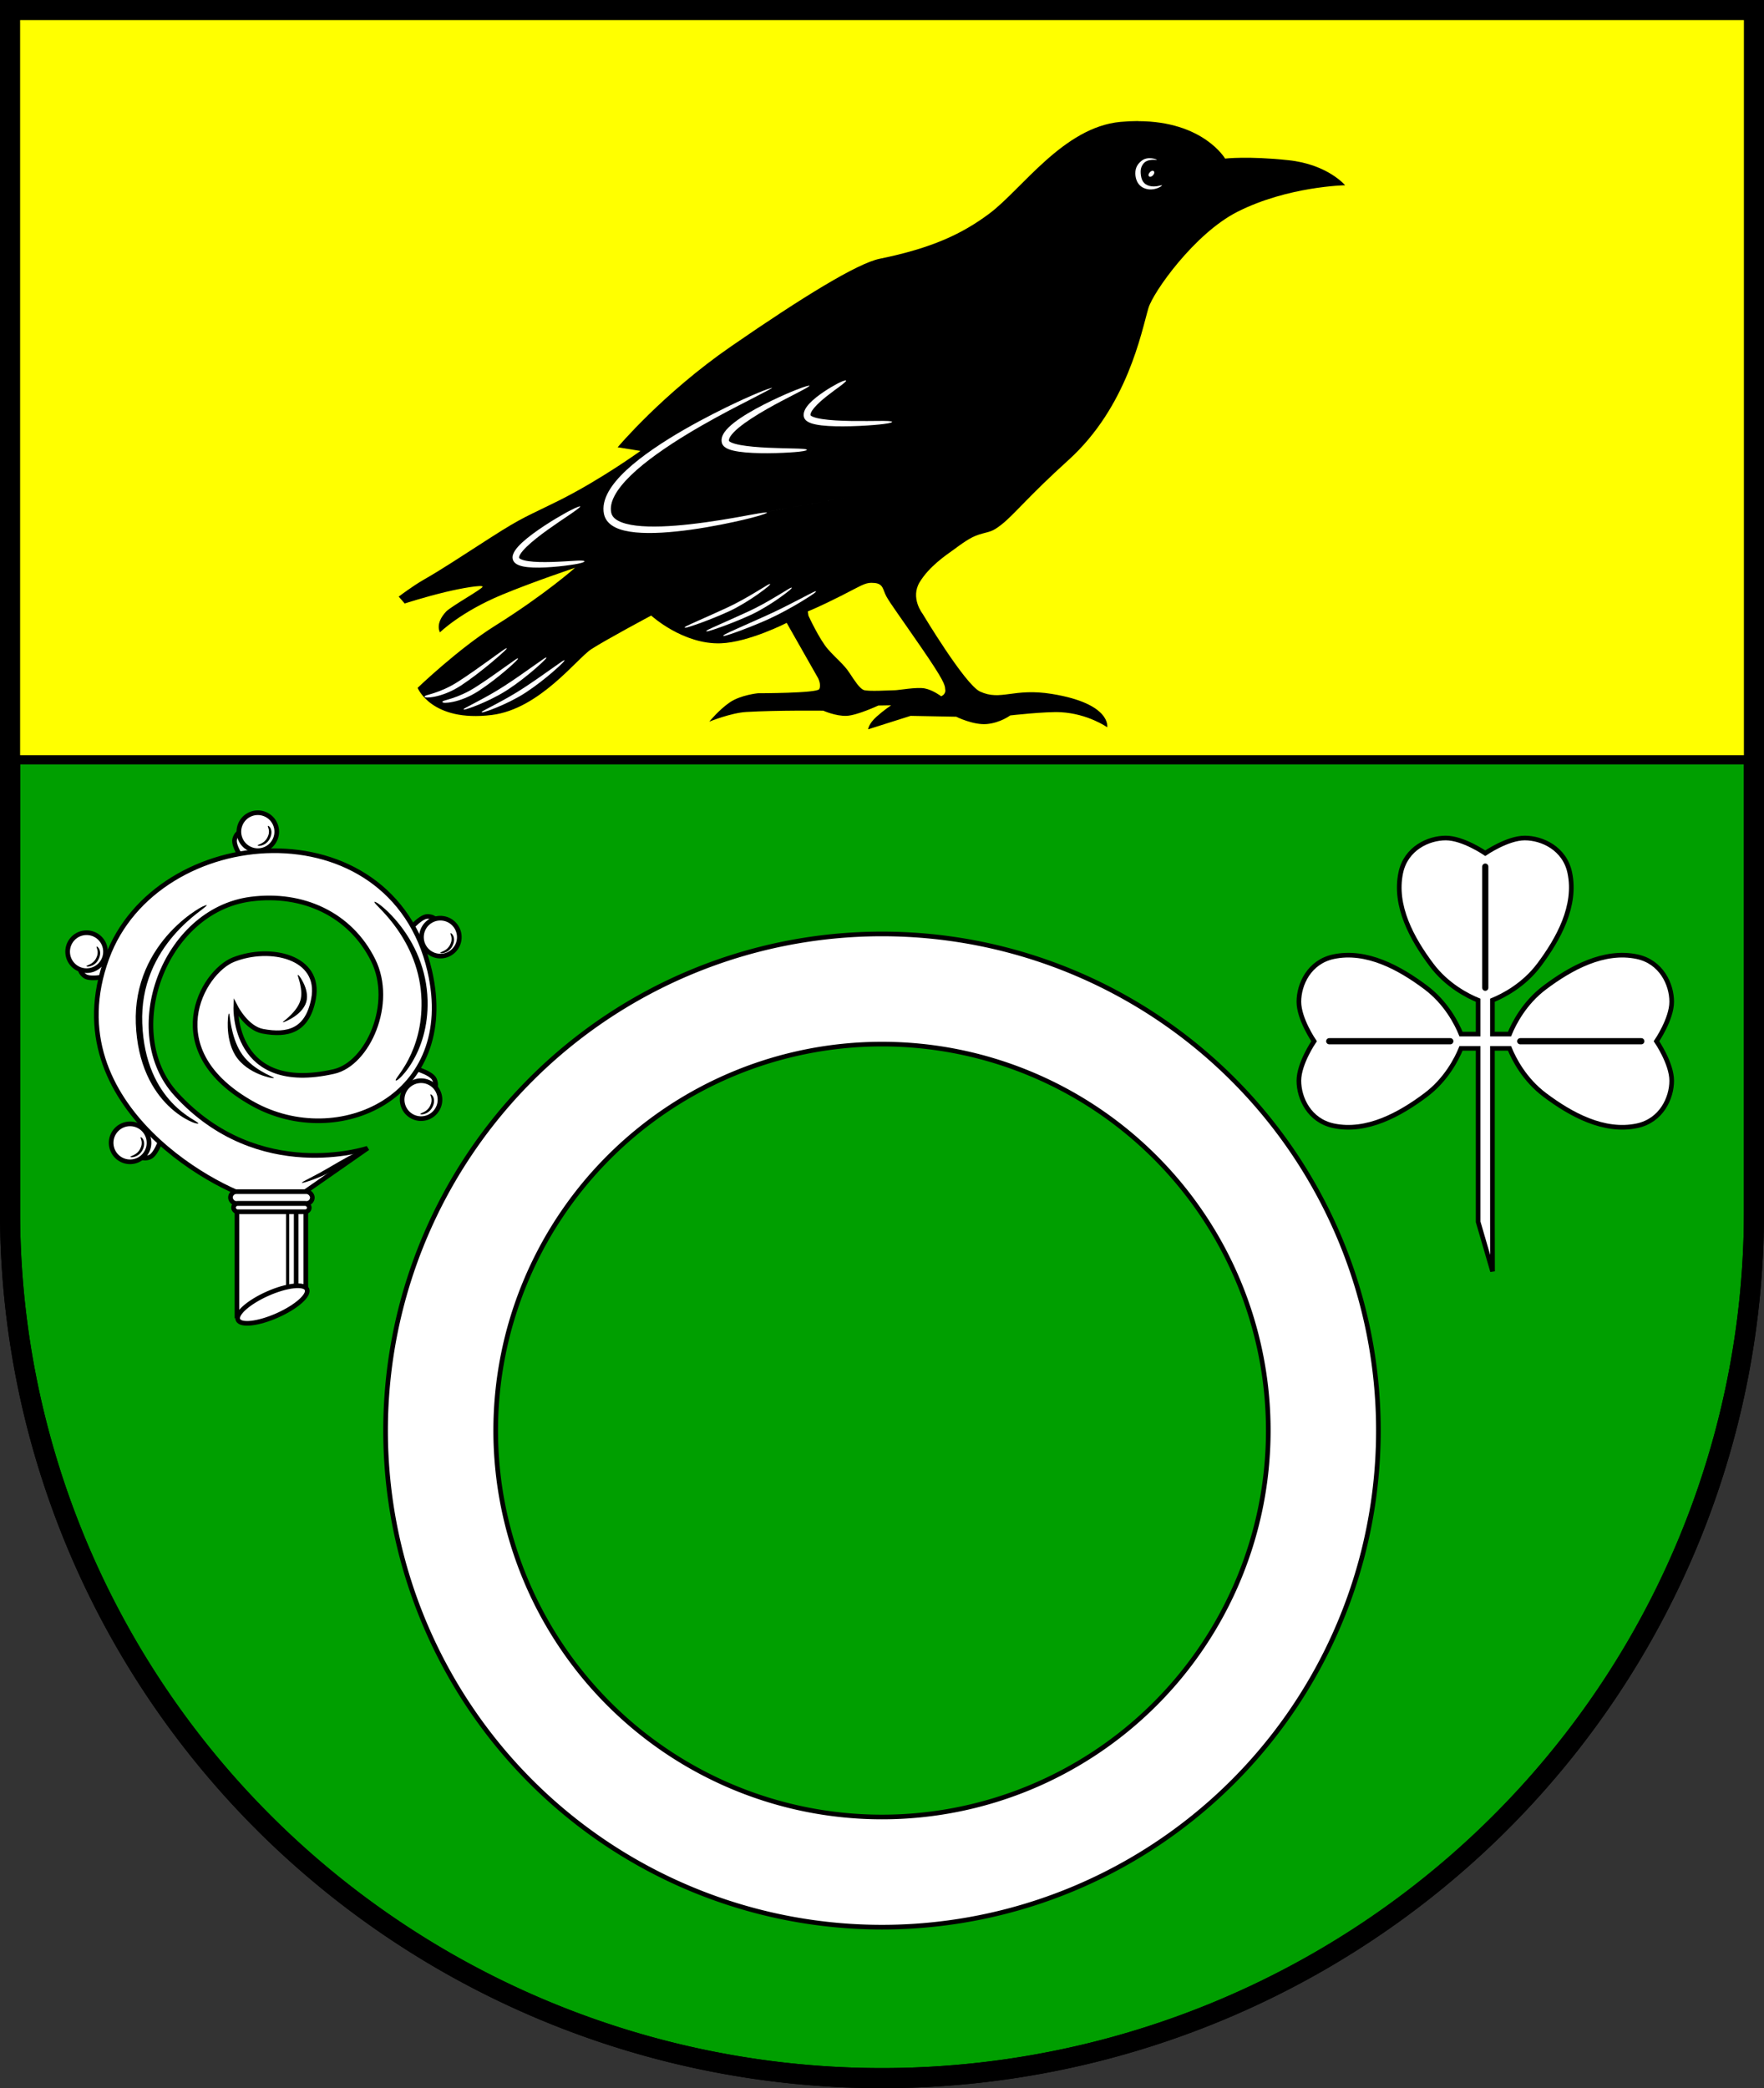 <?xml version="1.0" encoding="UTF-8" standalone="no"?>
<!-- Created with Inkscape (http://www.inkscape.org/) -->

<svg
   width="114.035mm"
   height="134.938mm"
   viewBox="0 0 114.035 134.938"
   version="1.1"
   id="svg3075"
   inkscape:version="1.2.2 (732a01da63, 2022-12-09)"
   sodipodi:docname="Wappen Warnau2.svg"
   xmlns:inkscape="http://www.inkscape.org/namespaces/inkscape"
   xmlns:sodipodi="http://sodipodi.sourceforge.net/DTD/sodipodi-0.dtd"
   xmlns="http://www.w3.org/2000/svg"
   xmlns:svg="http://www.w3.org/2000/svg">
  <rect x="0" y="0" width="114.035" height="134.938" fill="#333333" stroke="none"/>
  <sodipodi:namedview
     id="namedview3077"
     pagecolor="#ffffff"
     bordercolor="#666666"
     borderopacity="1.0"
     inkscape:showpageshadow="2"
     inkscape:pageopacity="0.0"
     inkscape:pagecheckerboard="0"
     inkscape:deskcolor="#d1d1d1"
     inkscape:document-units="mm"
     showgrid="false"
     inkscape:zoom="1.0495617"
     inkscape:cx="215.32799"
     inkscape:cy="255.82108"
     inkscape:current-layer="layer1" />
  <defs
     id="defs3072">
    <inkscape:path-effect
       effect="powerstroke"
       id="path-effect3082"
       is_visible="true"
       lpeversion="1"
       offset_points="0.2,0.15 | 0.999,0.365 | 1.8,0.15"
       not_jump="false"
       sort_points="true"
       interpolator_type="CentripetalCatmullRom"
       interpolator_beta="0.2"
       start_linecap_type="zerowidth"
       linejoin_type="round"
       miter_limit="4"
       scale_width="1"
       end_linecap_type="zerowidth" />
    <inkscape:path-effect
       effect="powerstroke"
       id="path-effect3189"
       is_visible="true"
       lpeversion="1"
       offset_points="0.2,0.15 | 0.998,0.344 | 1.8,0.15"
       not_jump="false"
       sort_points="true"
       interpolator_type="CentripetalCatmullRom"
       interpolator_beta="0.2"
       start_linecap_type="zerowidth"
       linejoin_type="round"
       miter_limit="4"
       scale_width="1"
       end_linecap_type="zerowidth" />
    <inkscape:path-effect
       effect="powerstroke"
       id="path-effect3298"
       is_visible="true"
       lpeversion="1"
       offset_points="0.305,0.125 | 0.999,0.352 | 1.717,0.117"
       not_jump="false"
       sort_points="true"
       interpolator_type="CentripetalCatmullRom"
       interpolator_beta="0.2"
       start_linecap_type="zerowidth"
       linejoin_type="round"
       miter_limit="4"
       scale_width="1"
       end_linecap_type="zerowidth" />
    <inkscape:path-effect
       effect="powerstroke"
       id="path-effect3409"
       is_visible="true"
       lpeversion="1"
       offset_points="0.318,0.127 | 1.002,0.345 | 1.709,0.093"
       not_jump="false"
       sort_points="true"
       interpolator_type="CentripetalCatmullRom"
       interpolator_beta="0.2"
       start_linecap_type="zerowidth"
       linejoin_type="round"
       miter_limit="4"
       scale_width="1"
       end_linecap_type="zerowidth" />
    <inkscape:path-effect
       effect="powerstroke"
       id="path-effect3522"
       is_visible="true"
       lpeversion="1"
       offset_points="0.2,0.15 | 1.005,0.253 | 1.691,0.1"
       not_jump="false"
       sort_points="true"
       interpolator_type="CentripetalCatmullRom"
       interpolator_beta="0.2"
       start_linecap_type="zerowidth"
       linejoin_type="round"
       miter_limit="4"
       scale_width="1"
       end_linecap_type="zerowidth" />
    <inkscape:path-effect
       effect="powerstroke"
       id="path-effect3699"
       is_visible="true"
       lpeversion="1"
       offset_points="0.372,0.102 | 1,0.15 | 1.648,0.088"
       not_jump="false"
       sort_points="true"
       interpolator_type="CentripetalCatmullRom"
       interpolator_beta="0.2"
       start_linecap_type="zerowidth"
       linejoin_type="round"
       miter_limit="4"
       scale_width="1"
       end_linecap_type="zerowidth" />
    <inkscape:path-effect
       effect="powerstroke"
       id="path-effect3705"
       is_visible="true"
       lpeversion="1"
       offset_points="0.372,0.102 | 1,0.15 | 1.648,0.088"
       not_jump="false"
       sort_points="true"
       interpolator_type="CentripetalCatmullRom"
       interpolator_beta="0.2"
       start_linecap_type="zerowidth"
       linejoin_type="round"
       miter_limit="4"
       scale_width="1"
       end_linecap_type="zerowidth" />
    <inkscape:path-effect
       effect="powerstroke"
       id="path-effect3711"
       is_visible="true"
       lpeversion="1"
       offset_points="0.372,0.102 | 1,0.15 | 1.648,0.088"
       not_jump="false"
       sort_points="true"
       interpolator_type="CentripetalCatmullRom"
       interpolator_beta="0.2"
       start_linecap_type="zerowidth"
       linejoin_type="round"
       miter_limit="4"
       scale_width="1"
       end_linecap_type="zerowidth" />
    <inkscape:path-effect
       effect="powerstroke"
       id="path-effect3717"
       is_visible="true"
       lpeversion="1"
       offset_points="0.372,0.102 | 1,0.15 | 1.648,0.088"
       not_jump="false"
       sort_points="true"
       interpolator_type="CentripetalCatmullRom"
       interpolator_beta="0.2"
       start_linecap_type="zerowidth"
       linejoin_type="round"
       miter_limit="4"
       scale_width="1"
       end_linecap_type="zerowidth" />
    <inkscape:path-effect
       effect="powerstroke"
       id="path-effect3723"
       is_visible="true"
       lpeversion="1"
       offset_points="0.372,0.102 | 1,0.15 | 1.648,0.088"
       not_jump="false"
       sort_points="true"
       interpolator_type="CentripetalCatmullRom"
       interpolator_beta="0.2"
       start_linecap_type="zerowidth"
       linejoin_type="round"
       miter_limit="4"
       scale_width="1"
       end_linecap_type="zerowidth" />
    <inkscape:path-effect
       effect="powerstroke"
       id="path-effect1672"
       is_visible="true"
       lpeversion="1"
       offset_points="0.321,0.031 | 1.991,0.177 | 3.697,0.038"
       not_jump="false"
       sort_points="true"
       interpolator_type="CentripetalCatmullRom"
       interpolator_beta="0.2"
       start_linecap_type="zerowidth"
       linejoin_type="round"
       miter_limit="4"
       scale_width="1"
       end_linecap_type="zerowidth" />
    <inkscape:path-effect
       effect="powerstroke"
       id="path-effect1836"
       is_visible="true"
       lpeversion="1"
       offset_points="0.286,0.12 | 1.004,0.221 | 1.801,0.1"
       not_jump="false"
       sort_points="true"
       interpolator_type="CentripetalCatmullRom"
       interpolator_beta="0.2"
       start_linecap_type="zerowidth"
       linejoin_type="round"
       miter_limit="4"
       scale_width="1"
       end_linecap_type="zerowidth" />
    <inkscape:path-effect
       effect="powerstroke"
       id="path-effect1842"
       is_visible="true"
       lpeversion="1"
       offset_points="0.286,0.12 | 0.998,0.239 | 1.801,0.1"
       not_jump="false"
       sort_points="true"
       interpolator_type="CentripetalCatmullRom"
       interpolator_beta="0.2"
       start_linecap_type="zerowidth"
       linejoin_type="round"
       miter_limit="4"
       scale_width="1"
       end_linecap_type="zerowidth" />
    <inkscape:path-effect
       effect="powerstroke"
       id="path-effect1848"
       is_visible="true"
       lpeversion="1"
       offset_points="0.286,0.12 | 0.998,0.239 | 1.801,0.1"
       not_jump="false"
       sort_points="true"
       interpolator_type="CentripetalCatmullRom"
       interpolator_beta="0.2"
       start_linecap_type="zerowidth"
       linejoin_type="round"
       miter_limit="4"
       scale_width="1"
       end_linecap_type="zerowidth" />
    <inkscape:path-effect
       effect="powerstroke"
       id="path-effect1854"
       is_visible="true"
       lpeversion="1"
       offset_points="0.286,0.12 | 0.979,0.209 | 1.801,0.1"
       not_jump="false"
       sort_points="true"
       interpolator_type="CentripetalCatmullRom"
       interpolator_beta="0.2"
       start_linecap_type="zerowidth"
       linejoin_type="round"
       miter_limit="4"
       scale_width="1"
       end_linecap_type="zerowidth" />
    <inkscape:path-effect
       effect="powerstroke"
       id="path-effect1858"
       is_visible="true"
       lpeversion="1"
       offset_points="0.2,0.05 | 1.003,0.134 | 1.8,0.05"
       not_jump="false"
       sort_points="true"
       interpolator_type="CentripetalCatmullRom"
       interpolator_beta="0.2"
       start_linecap_type="zerowidth"
       linejoin_type="round"
       miter_limit="4"
       scale_width="1"
       end_linecap_type="zerowidth" />
    <inkscape:path-effect
       effect="powerstroke"
       id="path-effect1864"
       is_visible="true"
       lpeversion="1"
       offset_points="0.2,0.05 | 1.003,0.134 | 1.8,0.05"
       not_jump="false"
       sort_points="true"
       interpolator_type="CentripetalCatmullRom"
       interpolator_beta="0.2"
       start_linecap_type="zerowidth"
       linejoin_type="round"
       miter_limit="4"
       scale_width="1"
       end_linecap_type="zerowidth" />
    <inkscape:path-effect
       effect="powerstroke"
       id="path-effect1870"
       is_visible="true"
       lpeversion="1"
       offset_points="0.2,0.05 | 1.003,0.134 | 1.8,0.05"
       not_jump="false"
       sort_points="true"
       interpolator_type="CentripetalCatmullRom"
       interpolator_beta="0.2"
       start_linecap_type="zerowidth"
       linejoin_type="round"
       miter_limit="4"
       scale_width="1"
       end_linecap_type="zerowidth" />
    <inkscape:path-effect
       effect="powerstroke"
       id="path-effect1951"
       is_visible="true"
       lpeversion="1"
       offset_points="0.2,0.05 | 1.014,0.161 | 1.8,0.05"
       not_jump="false"
       sort_points="true"
       interpolator_type="CentripetalCatmullRom"
       interpolator_beta="0.2"
       start_linecap_type="zerowidth"
       linejoin_type="round"
       miter_limit="4"
       scale_width="1"
       end_linecap_type="zerowidth" />
    <inkscape:path-effect
       effect="powerstroke"
       id="path-effect1957"
       is_visible="true"
       lpeversion="1"
       offset_points="0.2,0.05 | 1.014,0.161 | 1.8,0.05"
       not_jump="false"
       sort_points="true"
       interpolator_type="CentripetalCatmullRom"
       interpolator_beta="0.2"
       start_linecap_type="zerowidth"
       linejoin_type="round"
       miter_limit="4"
       scale_width="1"
       end_linecap_type="zerowidth" />
    <inkscape:path-effect
       effect="powerstroke"
       id="path-effect1963"
       is_visible="true"
       lpeversion="1"
       offset_points="0.243,0.077 | 1.005,0.156 | 1.8,0.05"
       not_jump="false"
       sort_points="true"
       interpolator_type="CentripetalCatmullRom"
       interpolator_beta="0.2"
       start_linecap_type="zerowidth"
       linejoin_type="round"
       miter_limit="4"
       scale_width="1"
       end_linecap_type="zerowidth" />
    <inkscape:path-effect
       effect="powerstroke"
       id="path-effect1969"
       is_visible="true"
       lpeversion="1"
       offset_points="0.243,0.077 | 1.005,0.156 | 1.8,0.05"
       not_jump="false"
       sort_points="true"
       interpolator_type="CentripetalCatmullRom"
       interpolator_beta="0.2"
       start_linecap_type="zerowidth"
       linejoin_type="round"
       miter_limit="4"
       scale_width="1"
       end_linecap_type="zerowidth" />
  </defs>
  <g
     inkscape:label="Ebene 1"
     inkscape:groupmode="layer"
     id="layer1"
     transform="translate(-545.792,-87.323)">
    <g
       id="g2980"
       transform="translate(499.6,-15.536)">
      <path
         id="path2073"
         style="fill:#009f00;fill-opacity:1;stroke:#000000;stroke-width:1.3;stroke-linecap:round;stroke-dasharray:none"
         d="m 46.842,103.509 v 77.66 a 56.368,55.978 0 0 0 56.368,55.978 56.368,55.978 0 0 0 56.368,-55.978 56.368,55.978 0 0 0 0,-5.2e-4 v -77.66 z" />
      <path
         id="path2084"
         style="fill:#ffff00;stroke:#000000;stroke-width:0.6;stroke-linecap:round;stroke-dasharray:none"
         d="m 46.842,103.509 v 48.451 H 159.577 v -48.451 z" />
      <path
         id="path2641"
         style="fill:none;fill-opacity:1;stroke:#000000;stroke-width:1.3;stroke-linecap:round;stroke-dasharray:none"
         d="m 46.842,103.509 v 77.66 a 56.368,55.978 0 0 0 56.368,55.978 56.368,55.978 0 0 0 56.368,-55.978 56.368,55.978 0 0 0 0,-5.2e-4 v -77.66 z" />
      <path
         id="path895"
         style="fill:#ffffff;stroke:#000000;stroke-width:0.3;stroke-linecap:round"
         d="M 103.209,163.21 A 32.091,32.091 0 0 0 71.118,195.301 32.091,32.091 0 0 0 103.209,227.392 32.091,32.091 0 0 0 135.3,195.301 32.091,32.091 0 0 0 103.209,163.21 Z m 0,7.119 a 24.972,24.972 0 0 1 24.972,24.972 24.972,24.972 0 0 1 -24.972,24.972 24.972,24.972 0 0 1 -24.972,-24.972 24.972,24.972 0 0 1 24.972,-24.972 z" />
      <g
         id="g3549"
         transform="translate(-169.693,3.458)">
        <path
           id="path3184"
           style="fill:#ffffff;stroke:#000000;stroke-width:0.3;stroke-dasharray:none"
           d="m 309.349,153.553 c -1.121,0 -2.578,0.667 -2.91,2.242 -0.452,2.143 0.733,4.287 1.986,5.958 0.991,1.321 2.323,2 3.015,2.284 v 2.186 h -1.105 c -0.284,-0.692 -0.962,-2.024 -2.283,-3.015 -1.672,-1.253 -3.815,-2.438 -5.958,-1.986 -1.575,0.332 -2.242,1.789 -2.242,2.91 0,1.121 0.983,2.553 0.983,2.553 0,0 -0.983,1.432 -0.983,2.553 0,1.121 0.667,2.578 2.242,2.91 2.143,0.452 4.287,-0.733 5.958,-1.986 1.321,-0.991 1.999,-2.323 2.283,-3.015 h 1.105 v 11.208 l 0.932,3.2 -0.008,-3.2 v -11.208 h 1.105 c 0.284,0.692 0.962,2.024 2.284,3.015 1.672,1.253 3.815,2.439 5.958,1.986 1.575,-0.332 2.242,-1.79 2.242,-2.91 0,-1.121 -0.983,-2.553 -0.983,-2.553 0,0 0.983,-1.432 0.983,-2.553 0,-1.121 -0.667,-2.578 -2.242,-2.91 -2.143,-0.452 -4.287,0.733 -5.958,1.986 -1.321,0.991 -2,2.323 -2.284,3.015 h -1.105 v -2.186 c 0.692,-0.284 2.024,-0.962 3.015,-2.284 1.253,-1.672 2.439,-3.815 1.986,-5.958 -0.332,-1.575 -1.79,-2.242 -2.91,-2.242 -1.121,0 -2.553,0.983 -2.553,0.983 0,0 -1.432,-0.983 -2.553,-0.983 z" />
        <path
           style="fill:#ffffff;stroke:#000000;stroke-width:0.4;stroke-linecap:round;stroke-dasharray:none"
           d="m 311.901,155.402 2.3e-4,7.826"
           id="path3477" />
        <path
           style="fill:#ffffff;stroke:#000000;stroke-width:0.4;stroke-linecap:round;stroke-dasharray:none"
           d="m 321.988,166.685 -7.826,2.3e-4"
           id="path3479" />
        <path
           style="fill:#ffffff;stroke:#000000;stroke-width:0.4;stroke-linecap:round;stroke-dasharray:none"
           d="m 301.815,166.685 7.826,2.3e-4"
           id="path3481"
           inkscape:transform-center-x="6.1735142"
           inkscape:transform-center-y="14.293632" />
      </g>
      <g
         id="g3670"
         transform="matrix(0.57,0,0,0.571,34.797,62.507)"
         style="stroke-width:1.754">
        <g
           id="g2923"
           transform="matrix(0.567,-0.929,0.929,0.567,-114.458,222.091)"
           style="stroke:#000000;stroke-width:1.612">
          <path
             style="fill:#ffffff;stroke:#000000;stroke-width:0.484;stroke-dasharray:none"
             d="m 88.074,107.895 c 0,0 -0.214,0.533 0.455,1.064 0.669,0.531 2.967,-0.117 2.967,-0.117 l -0.079,-1.223 -2.556,-1.062 z"
             id="path2919"
             sodipodi:nodetypes="cscccc" />
          <circle
             style="fill:#ffffff;stroke:#000000;stroke-width:0.484;stroke-dasharray:none"
             id="circle2921"
             cx="88.741"
             cy="106.443"
             r="1.974" />
        </g>
        <g
           id="g2819"
           transform="matrix(-0.952,-0.526,0.526,-0.952,96.238,343.13)"
           style="stroke:#000000;stroke-width:1.612">
          <path
             style="fill:#ffffff;stroke:#000000;stroke-width:0.484;stroke-dasharray:none"
             d="m 88.074,107.895 c 0,0 -0.214,0.533 0.455,1.064 0.669,0.531 2.967,-0.117 2.967,-0.117 l -0.079,-1.223 -2.556,-1.062 z"
             id="path2815"
             sodipodi:nodetypes="cscccc" />
          <circle
             style="fill:#ffffff;stroke:#000000;stroke-width:0.484;stroke-dasharray:none"
             id="circle2817"
             cx="88.741"
             cy="106.443"
             r="1.974" />
        </g>
        <g
           id="g2718"
           transform="matrix(-0.877,0.643,-0.644,-0.877,216.313,213.015)"
           style="stroke:#000000;stroke-width:1.612">
          <path
             style="fill:#ffffff;stroke:#000000;stroke-width:0.484;stroke-dasharray:none"
             d="m 88.074,107.895 c 0,0 -0.214,0.533 0.455,1.064 0.669,0.531 2.967,-0.117 2.967,-0.117 l -0.079,-1.223 -2.556,-1.062 z"
             id="path2714"
             sodipodi:nodetypes="cscccc" />
          <circle
             style="fill:#ffffff;stroke:#000000;stroke-width:0.484;stroke-dasharray:none"
             id="circle2716"
             cx="88.741"
             cy="106.443"
             r="1.974" />
        </g>
        <g
           id="g2712"
           transform="matrix(0.415,1.006,-1.006,0.415,119.485,31.344)"
           style="stroke:#000000;stroke-width:1.612">
          <path
             style="fill:#ffffff;stroke:#000000;stroke-width:0.484;stroke-dasharray:none"
             d="m 88.074,107.895 c 0,0 -0.214,0.533 0.455,1.064 0.669,0.531 2.967,-0.117 2.967,-0.117 l -0.079,-1.223 -2.556,-1.062 z"
             id="path2708"
             sodipodi:nodetypes="cscccc" />
          <circle
             style="fill:#ffffff;stroke:#000000;stroke-width:0.484;stroke-dasharray:none"
             id="circle2710"
             cx="88.741"
             cy="106.443"
             r="1.974" />
        </g>
        <g
           id="g2706"
           style="stroke:#000000;stroke-width:1.612"
           transform="matrix(1.088,0,0,1.088,-66.741,62.561)">
          <path
             style="fill:#ffffff;stroke:#000000;stroke-width:0.484;stroke-dasharray:none"
             d="m 88.074,107.895 c 0,0 -0.214,0.533 0.455,1.064 0.669,0.531 2.967,-0.117 2.967,-0.117 l -0.079,-1.223 -2.556,-1.062 z"
             id="path2702"
             sodipodi:nodetypes="cscccc" />
          <circle
             style="fill:#ffffff;stroke:#000000;stroke-width:0.484;stroke-dasharray:none"
             id="path2700"
             cx="88.741"
             cy="106.443"
             r="1.974" />
        </g>
        <path
           style="fill:#ffffff;stroke:#000000;stroke-width:0.526;stroke-dasharray:none"
           d="m 61.668,200.616 -8.173,5.69 -3.937,0.171 c -3.765,-0.513 -23.684,-10.368 -17.437,-27.395 5.654,-15.41 32.242,-17.44 36.607,1.469 3.305,14.319 -10.44,20.364 -20.025,15.059 -10.916,-6.042 -5.764,-14.954 -2.225,-16.342 4.158,-1.632 9.983,-0.33 9.071,4.449 -0.693,3.629 -2.93,4.185 -5.749,3.662 -1.843,-0.342 -3.065,-2.721 -3.065,-2.721 0,0 -0.384,9.878 11.125,7.273 3.862,-0.874 6.882,-7.713 4.449,-12.604 -2.581,-5.187 -7.969,-7.666 -13.862,-6.904 -9.927,1.283 -14.854,15.111 -8.472,22.075 9.371,10.225 21.694,6.118 21.694,6.118 z"
           id="path2352"
           sodipodi:nodetypes="cccsssssscssssc" />
        <path
           id="rect2516"
           style="fill:#ffffff;stroke:#000000;stroke-width:0.526"
           d="m 46.867,206.104 h 7.81 v 10.508 l -7.81,2.878 z"
           sodipodi:nodetypes="ccccc" />
        <ellipse
           style="fill:#ffffff;stroke:#000000;stroke-width:0.526;stroke-dasharray:none"
           id="path2514"
           cx="220.179"
           cy="42.124"
           rx="1.348"
           ry="4.279"
           transform="matrix(0.406,0.914,-0.914,0.405,0,0)" />
        <g
           id="g2612"
           transform="matrix(1.088,0,0,1.088,43.314,59.121)"
           style="fill:#ffffff;stroke:#000000;stroke-width:1.612">
          <rect
             style="fill:#ffffff;stroke:#000000;stroke-width:0.484;stroke-dasharray:none"
             id="rect2604"
             width="8.537"
             height="1.224"
             x="2.586"
             y="134.566"
             ry="0.612" />
          <rect
             style="fill:#ffffff;stroke:#000000;stroke-width:0.484;stroke-dasharray:none"
             id="rect2606"
             width="7.898"
             height="0.848"
             x="2.906"
             y="135.805"
             ry="0.424" />
        </g>
        <path
           style="fill:#000000;fill-rule:nonzero;stroke:none;stroke-width:0.526;stroke-dasharray:none"
           d="m 43.445,173.113 c -0.005,-0.01 -0.16,-0.063 -0.918,0.388 -0.123,0.073 -0.269,0.164 -0.436,0.274 -0.606,0.4 -1.695,1.194 -2.827,2.416 -0.985,1.064 -2.015,2.469 -2.767,4.229 -0.775,1.814 -1.184,3.844 -1.102,6.076 4.9e-4,0.013 9.97e-4,0.026 0.002,0.04 0.089,2.233 0.54,4.148 1.262,5.759 0.696,1.556 1.583,2.692 2.413,3.503 0.953,0.931 1.845,1.444 2.337,1.688 0.135,0.067 0.254,0.12 0.353,0.162 0.612,0.256 0.73,0.168 0.733,0.158 v 0 c 0.008,-0.024 -0.081,-0.113 -0.598,-0.425 -0.088,-0.053 -0.196,-0.12 -0.318,-0.197 -0.437,-0.28 -1.264,-0.845 -2.121,-1.763 -0.753,-0.806 -1.553,-1.907 -2.182,-3.393 -0.652,-1.541 -1.065,-3.367 -1.15,-5.519 -4.99e-4,-0.013 -9.82e-4,-0.025 -0.001,-0.038 -0.079,-2.125 0.289,-4.051 0.995,-5.789 0.686,-1.689 1.633,-3.062 2.549,-4.127 1.042,-1.213 2.077,-2.062 2.626,-2.494 0.152,-0.12 0.289,-0.224 0.399,-0.307 0.651,-0.491 0.762,-0.615 0.75,-0.637 z"
           id="path3080"
           inkscape:path-effect="#path-effect3082"
           inkscape:original-d="m 43.445081,173.1125 c 0,0 -8.047619,4.21845 -7.682951,13.40677 0.364667,9.18832 6.733741,11.28413 6.733741,11.28413"
           sodipodi:nodetypes="czc" />
        <path
           style="fill:#000000;fill-rule:nonzero;stroke:none;stroke-width:0.526;stroke-dasharray:none"
           d="m 62.453,172.735 c -0.022,0.031 0.014,0.116 0.475,0.588 0.278,0.284 1.195,1.202 2.091,2.472 0.647,0.917 1.332,2.078 1.86,3.464 0.542,1.424 0.871,2.962 0.917,4.61 3.48e-4,0.013 6.81e-4,0.025 9.97e-4,0.038 0.072,2.862 -0.659,5.061 -1.463,6.623 -0.513,0.998 -1.067,1.734 -1.219,1.945 -0.264,0.367 -0.266,0.442 -0.242,0.468 0.012,0.014 0.121,0.051 0.466,-0.269 0.239,-0.221 0.83,-0.831 1.453,-1.891 0.926,-1.576 1.768,-3.898 1.693,-6.894 -3.31e-4,-0.013 -6.79e-4,-0.026 -0.001,-0.04 -0.048,-1.731 -0.413,-3.347 -1.009,-4.825 -0.579,-1.437 -1.329,-2.623 -2.034,-3.541 -1.012,-1.316 -1.95,-2.104 -2.314,-2.385 -0.535,-0.413 -0.664,-0.377 -0.674,-0.363 z"
           id="path3187"
           sodipodi:nodetypes="csc"
           inkscape:path-effect="#path-effect3189"
           inkscape:original-d="m 62.453404,172.73482 c 0,0 5.509339,4.02313 5.688188,11.16261 0.149363,5.96251 -3.267693,9.04505 -3.267693,9.04505" />
        <path
           style="fill:#000000;fill-rule:nonzero;stroke:none;stroke-width:0.526;stroke-dasharray:none"
           d="m 45.965,185.365 c -0.019,-0.001 -0.093,0.097 -0.128,0.639 -0.014,0.221 -0.028,0.542 -0.014,0.932 0.016,0.437 0.07,0.972 0.202,1.53 0.132,0.556 0.337,1.112 0.639,1.61 0,0 0.004,0.007 0.004,0.007 0.328,0.538 0.776,0.989 1.277,1.357 0.493,0.362 1.006,0.62 1.444,0.8 0.441,0.181 0.813,0.287 1.048,0.347 0.507,0.131 0.614,0.087 0.618,0.072 v 0 c 0.008,-0.032 -0.076,-0.075 -0.539,-0.292 -0.208,-0.097 -0.556,-0.271 -0.94,-0.501 -0.39,-0.234 -0.831,-0.534 -1.247,-0.903 -0.424,-0.377 -0.782,-0.789 -1.059,-1.246 -10e-7,0 -0.004,-0.006 -0.004,-0.006 -0.264,-0.436 -0.479,-0.911 -0.653,-1.415 -0.175,-0.504 -0.295,-0.994 -0.379,-1.408 -0.074,-0.364 -0.122,-0.682 -0.149,-0.891 -0.067,-0.527 -0.087,-0.629 -0.121,-0.631 z"
           id="path3296"
           inkscape:path-effect="#path-effect3298"
           inkscape:original-d="m 45.964869,185.36461 c 0,0 -0.16403,2.61341 1.005537,4.53483 1.255629,2.06281 4.08634,2.75939 4.08634,2.75939"
           sodipodi:nodetypes="csc" />
        <path
           style="fill:#000000;fill-rule:nonzero;stroke:none;stroke-width:0.526;stroke-dasharray:none"
           d="m 53.774,181.001 c -0.03,0.018 -0.01,0.106 0.113,0.495 0.044,0.141 0.101,0.342 0.15,0.569 0.061,0.28 0.113,0.603 0.124,0.929 0.011,0.327 -0.021,0.619 -0.098,0.882 -8.53e-4,0.003 -0.002,0.006 -0.003,0.009 -0.084,0.286 -0.227,0.575 -0.433,0.876 -0.205,0.297 -0.446,0.568 -0.672,0.792 -0.213,0.212 -0.415,0.387 -0.545,0.492 -0.267,0.214 -0.359,0.296 -0.353,0.31 0.006,0.013 0.093,0.019 0.451,-0.151 0.158,-0.075 0.4,-0.192 0.673,-0.361 0.283,-0.175 0.609,-0.411 0.895,-0.711 0.288,-0.301 0.525,-0.653 0.645,-1.047 0.001,-0.004 0.003,-0.008 0.004,-0.012 0.112,-0.376 0.105,-0.774 0.033,-1.148 -0.072,-0.376 -0.207,-0.719 -0.339,-0.993 -0.109,-0.226 -0.22,-0.41 -0.302,-0.542 -0.224,-0.358 -0.326,-0.399 -0.344,-0.388 z"
           id="path3407"
           inkscape:path-effect="#path-effect3409"
           inkscape:original-d="m 53.773836,181.0009 c 0,0 1.005537,1.66847 0.620443,2.97331 -0.419714,1.42214 -2.337403,2.38064 -2.337403,2.38064"
           sodipodi:nodetypes="csc" />
        <path
           style="fill:#000000;fill-rule:nonzero;stroke:none;stroke-width:0.526;stroke-dasharray:none"
           d="m 60.822,201.04 v 0 c -0.014,-0.023 -0.078,-0.081 -0.293,-0.003 -0.173,0.063 -0.487,0.218 -0.992,0.492 -0.682,0.37 -1.626,0.91 -2.27,1.295 -5.7e-5,3e-5 -0.018,0.011 -0.018,0.011 -0.305,0.182 -0.635,0.368 -0.982,0.556 -0.354,0.192 -0.71,0.379 -0.996,0.527 -0.284,0.148 -0.329,0.171 -0.613,0.319 -0.376,0.196 -0.439,0.26 -0.431,0.281 v 0 c 0.007,0.018 0.1,0.031 0.507,-0.096 0.165,-0.051 0.388,-0.123 0.661,-0.221 0.311,-0.111 0.681,-0.253 1.063,-0.418 0.364,-0.158 0.727,-0.332 1.045,-0.513 0.006,-0.004 0.013,-0.007 0.02,-0.011 0.646,-0.371 1.588,-0.933 2.241,-1.342 0.487,-0.305 0.776,-0.502 0.916,-0.622 0.174,-0.149 0.156,-0.233 0.142,-0.257 z"
           id="path3520"
           sodipodi:nodetypes="csc"
           inkscape:path-effect="#path-effect3522"
           inkscape:original-d="m 60.822342,201.04026 c 0,0 -1.981359,1.15536 -3.426946,2.00239 -1.274549,0.74682 -3.168367,1.4771 -3.168367,1.4771" />
        <path
           style="fill:#000000;fill-rule:nonzero;stroke:none;stroke-width:0.526;stroke-dasharray:none"
           d="m 35.941,199.372 c -0.012,0.013 -0.014,0.041 0.017,0.137 0.009,0.028 0.026,0.079 0.038,0.115 0.014,0.042 0.03,0.093 0.043,0.152 0.022,0.103 0.037,0.234 0.016,0.393 -0.02,0.157 -0.075,0.339 -0.186,0.547 -0.09,0.168 -0.199,0.302 -0.32,0.41 -0.121,0.108 -0.246,0.185 -0.355,0.241 -0.071,0.036 -0.136,0.065 -0.188,0.086 -0.038,0.016 -0.076,0.032 -0.106,0.045 -0.103,0.046 -0.122,0.067 -0.121,0.083 4.19e-4,0.011 0.022,0.044 0.145,0.049 0.037,0.002 0.08,-1e-4 0.126,-0.006 0.062,-0.008 0.14,-0.024 0.227,-0.051 0.133,-0.043 0.292,-0.115 0.446,-0.233 0.156,-0.119 0.298,-0.277 0.408,-0.48 0.13,-0.239 0.193,-0.461 0.208,-0.661 0.015,-0.203 -0.021,-0.369 -0.071,-0.494 -0.028,-0.07 -0.061,-0.128 -0.093,-0.173 -0.031,-0.044 -0.065,-0.08 -0.097,-0.107 -0.09,-0.074 -0.132,-0.058 -0.139,-0.05 z"
           id="path3697"
           inkscape:path-effect="#path-effect3699"
           inkscape:original-d="m 35.940773,199.37186 c 0,0 0.550454,0.50605 0.06052,1.41424 -0.410481,0.76091 -1.221265,0.79324 -1.221265,0.79324"
           sodipodi:nodetypes="csc" />
        <path
           style="fill:#000000;fill-rule:nonzero;stroke:none;stroke-width:0.526;stroke-dasharray:none"
           d="m 30.948,177.801 c -0.012,0.013 -0.014,0.041 0.017,0.137 0.009,0.028 0.026,0.079 0.038,0.115 0.014,0.042 0.03,0.093 0.043,0.152 0.022,0.103 0.037,0.234 0.016,0.393 -0.02,0.157 -0.075,0.339 -0.186,0.547 -0.09,0.168 -0.199,0.302 -0.32,0.41 -0.121,0.108 -0.246,0.185 -0.355,0.241 -0.071,0.036 -0.136,0.065 -0.188,0.086 -0.038,0.016 -0.076,0.032 -0.106,0.045 -0.103,0.046 -0.122,0.067 -0.121,0.083 l 0,0 c 4.19e-4,0.011 0.022,0.044 0.145,0.049 0.037,0.002 0.08,-10e-5 0.126,-0.006 0.062,-0.008 0.14,-0.024 0.227,-0.051 0.133,-0.043 0.292,-0.115 0.446,-0.233 0.156,-0.119 0.298,-0.277 0.408,-0.48 0.13,-0.239 0.193,-0.461 0.208,-0.661 0.015,-0.203 -0.021,-0.369 -0.071,-0.494 -0.028,-0.07 -0.061,-0.128 -0.093,-0.173 -0.031,-0.044 -0.065,-0.08 -0.097,-0.107 -0.09,-0.074 -0.132,-0.058 -0.139,-0.05 z"
           id="path3701"
           inkscape:path-effect="#path-effect3705"
           inkscape:original-d="m 30.948478,177.80075 c 0,0 0.550455,0.50605 0.06052,1.41425 -0.410481,0.7609 -1.221265,0.79323 -1.221265,0.79323"
           sodipodi:nodetypes="csc" />
        <path
           style="fill:#000000;fill-rule:nonzero;stroke:none;stroke-width:0.526;stroke-dasharray:none"
           d="m 50.375,164.133 c -0.012,0.013 -0.014,0.041 0.017,0.137 0.009,0.028 0.026,0.079 0.038,0.115 0.014,0.042 0.03,0.093 0.043,0.152 0.022,0.103 0.037,0.234 0.016,0.393 -0.02,0.157 -0.075,0.339 -0.186,0.547 -0.09,0.168 -0.199,0.302 -0.32,0.41 -0.121,0.108 -0.246,0.185 -0.355,0.241 -0.071,0.036 -0.136,0.065 -0.188,0.086 -0.038,0.016 -0.076,0.032 -0.106,0.045 -0.103,0.046 -0.122,0.067 -0.121,0.083 4.19e-4,0.011 0.022,0.044 0.145,0.049 0.037,0.002 0.08,-10e-5 0.126,-0.006 0.062,-0.008 0.14,-0.024 0.227,-0.051 0.133,-0.043 0.292,-0.115 0.446,-0.233 0.156,-0.119 0.298,-0.277 0.408,-0.48 0.13,-0.239 0.193,-0.461 0.208,-0.661 0.015,-0.203 -0.021,-0.369 -0.071,-0.494 -0.028,-0.07 -0.061,-0.128 -0.093,-0.173 -0.031,-0.044 -0.065,-0.08 -0.097,-0.107 -0.09,-0.074 -0.132,-0.058 -0.139,-0.05 z"
           id="path3707"
           inkscape:path-effect="#path-effect3711"
           inkscape:original-d="m 50.374645,164.13313 c 0,0 0.550451,0.50604 0.06049,1.41423 -0.410488,0.7609 -1.221269,0.79324 -1.221269,0.79324"
           sodipodi:nodetypes="csc" />
        <path
           style="fill:#000000;fill-rule:nonzero;stroke:none;stroke-width:0.526;stroke-dasharray:none"
           d="m 71.086,176.283 c -0.012,0.013 -0.014,0.041 0.017,0.137 0.009,0.028 0.026,0.079 0.038,0.115 0.014,0.042 0.03,0.093 0.043,0.152 0.022,0.103 0.037,0.234 0.016,0.393 -0.02,0.157 -0.075,0.339 -0.186,0.547 -0.09,0.168 -0.199,0.302 -0.32,0.41 -0.121,0.108 -0.246,0.185 -0.355,0.241 -0.071,0.036 -0.136,0.065 -0.188,0.086 -0.038,0.016 -0.076,0.032 -0.106,0.045 -0.103,0.046 -0.122,0.067 -0.121,0.083 4.19e-4,0.011 0.022,0.044 0.145,0.049 0.037,0.002 0.08,-10e-5 0.126,-0.006 0.062,-0.008 0.14,-0.024 0.227,-0.051 0.133,-0.043 0.292,-0.115 0.446,-0.233 0.156,-0.119 0.298,-0.277 0.408,-0.48 0.13,-0.239 0.193,-0.461 0.208,-0.661 0.015,-0.203 -0.021,-0.369 -0.071,-0.494 -0.028,-0.07 -0.061,-0.128 -0.093,-0.173 -0.031,-0.044 -0.065,-0.08 -0.097,-0.107 -0.09,-0.074 -0.132,-0.058 -0.139,-0.05 z"
           id="path3713"
           inkscape:path-effect="#path-effect3717"
           inkscape:original-d="m 71.085816,176.28304 c 0,0 0.550451,0.50603 0.06049,1.41423 -0.410488,0.7609 -1.221269,0.79323 -1.221269,0.79323"
           sodipodi:nodetypes="csc" />
        <path
           style="fill:#000000;fill-rule:nonzero;stroke:none;stroke-width:0.526;stroke-dasharray:none"
           d="m 68.817,194.523 c -0.012,0.013 -0.014,0.041 0.017,0.137 0.009,0.028 0.026,0.079 0.038,0.115 0.014,0.042 0.03,0.093 0.043,0.152 0.022,0.103 0.037,0.234 0.016,0.393 -0.02,0.157 -0.075,0.339 -0.186,0.547 -0.09,0.168 -0.199,0.302 -0.32,0.41 -0.121,0.108 -0.246,0.185 -0.355,0.241 -0.071,0.036 -0.136,0.065 -0.188,0.086 -0.038,0.016 -0.076,0.032 -0.106,0.045 -0.103,0.046 -0.122,0.067 -0.121,0.083 4.19e-4,0.011 0.022,0.044 0.145,0.049 0.037,0.002 0.08,-1e-4 0.126,-0.006 0.062,-0.008 0.14,-0.024 0.227,-0.051 0.133,-0.043 0.292,-0.115 0.446,-0.233 0.156,-0.119 0.298,-0.277 0.408,-0.48 0.13,-0.239 0.193,-0.461 0.208,-0.661 0.015,-0.203 -0.021,-0.369 -0.071,-0.494 -0.028,-0.07 -0.061,-0.128 -0.093,-0.173 -0.031,-0.044 -0.065,-0.08 -0.097,-0.107 -0.09,-0.074 -0.132,-0.058 -0.139,-0.05 z"
           id="path3719"
           inkscape:path-effect="#path-effect3723"
           inkscape:original-d="m 68.816588,194.52304 c 0,0 0.550451,0.50604 0.06049,1.41423 -0.410488,0.76091 -1.221269,0.79324 -1.221269,0.79324"
           sodipodi:nodetypes="csc" />
        <path
           style="fill:none;stroke:#000000;stroke-width:0.526;stroke-dasharray:none"
           d="m 53.581,207.776 1.52e-4,8.414"
           id="path3850"
           sodipodi:nodetypes="cc" />
        <path
           style="fill:none;stroke:#000000;stroke-width:0.526;stroke-dasharray:none"
           d="M 42.927,239.804 Z"
           id="path3852" />
        <path
           style="fill:none;stroke:#000000;stroke-width:0.351;stroke-dasharray:none"
           d="m 52.611,207.776 1.53e-4,8.672"
           id="path3854"
           sodipodi:nodetypes="cc" />
      </g>
      <g
         id="g1985"
         transform="translate(-2.893,10.682)">
        <path
           id="path1164"
           style="fill:#000000;stroke:none;stroke-width:0.1;stroke-linecap:round;stroke-dasharray:none"
           d="m 122.652,99.999 c -0.358,-3.98e-4 -0.736,0.017 -1.136,0.054 -3.689,0.343 -6.376,4.36 -8.474,5.926 -1.76,1.313 -3.701,2.228 -7.092,2.92 -1.428,0.292 -4.95,2.447 -9.622,5.673 -4.403,3.04 -7.314,6.508 -7.314,6.508 l 1.474,0.236 c 0,0 -2.567,1.858 -5.283,3.212 -2.091,1.041 -2.28,1.029 -4.366,2.364 -2.086,1.335 -3.156,2.058 -4.352,2.739 -0.735,0.419 -1.627,1.099 -1.627,1.099 l 0.389,0.445 c 0,0 1.182,-0.389 2.614,-0.737 1.04,-0.252 2.419,-0.487 2.419,-0.348 0,0.139 -2.046,1.271 -2.364,1.613 -0.737,0.793 -0.389,1.335 -0.389,1.335 0,0 1.335,-1.321 4.018,-2.433 2.023,-0.839 4.713,-1.738 4.713,-1.738 0,0 -1.917,1.71 -5.176,3.749 -2.367,1.481 -5.002,4.01 -5.002,4.01 0,0 0.894,2.237 4.799,1.752 3.09,-0.384 5.491,-3.643 6.436,-4.255 0.945,-0.612 3.865,-2.169 3.865,-2.169 0,0 2.052,1.877 4.491,1.793 1.808,-0.062 4.269,-1.32 4.269,-1.32 l 2.03,3.573 c 0,0 0.223,0.445 0.07,0.71 -0.153,0.264 -3.963,0.264 -3.963,0.264 0,0 -1.112,0.111 -1.808,0.584 -0.695,0.473 -1.335,1.251 -1.335,1.251 0,0 1.403,-0.568 2.392,-0.625 2.014,-0.118 4.978,-0.084 4.978,-0.084 0,0 0.806,0.362 1.502,0.334 0.695,-0.028 2.058,-0.668 2.058,-0.668 l 0.827,-0.013 c 0,0 -0.48,0.32 -0.938,0.73 -0.531,0.475 -0.549,0.821 -0.549,0.821 l 2.746,-0.869 2.948,0.056 c 0,0 1.113,0.556 1.989,0.472 0.876,-0.083 1.502,-0.556 1.502,-0.556 0,0 2.309,-0.261 3.268,-0.208 1.766,0.097 3.003,0.973 3.003,0.973 0,0 0.29,-1.523 -3.564,-2.152 -2.508,-0.41 -3.303,0.472 -4.66,-0.157 -0.971,-0.45 -3.717,-5.034 -3.717,-5.034 0,0 -0.806,-1.022 -0.177,-2.045 0.629,-1.023 1.691,-1.73 2.183,-2.084 0.492,-0.354 1.057,-0.802 1.652,-0.983 0.708,-0.216 0.806,-0.138 1.455,-0.649 0.823,-0.648 1.746,-1.837 4.306,-4.149 3.833,-3.462 4.728,-8.295 5.186,-9.836 0.31,-1.042 2.987,-4.818 5.743,-6.216 3.265,-1.656 6.972,-1.719 6.972,-1.719 0,0 -1.123,-1.352 -3.671,-1.621 -2.617,-0.277 -4.088,-0.103 -4.088,-0.103 0,0 -1.404,-2.415 -5.629,-2.42 z m -17.234,29.84 c 0.064,-5.8e-4 0.131,0.003 0.205,0.01 0.59,0.059 0.521,0.443 0.777,0.895 0.256,0.452 0.826,1.219 2.261,3.303 1.435,2.084 1.517,2.398 1.527,2.663 0.072,0.342 -0.262,0.458 -0.262,0.458 0,0 -0.537,-0.408 -1.068,-0.506 -0.531,-0.098 -1.671,0.118 -1.927,0.118 -0.256,0 -1.77,0.098 -2.025,-0.02 -0.256,-0.118 -0.532,-0.53 -0.906,-1.1 -0.374,-0.57 -0.844,-0.906 -1.395,-1.535 -0.551,-0.629 -1.258,-2.163 -1.258,-2.163 l -0.04,-0.275 c 0,0 0.767,-0.305 2.163,-1.013 1.222,-0.619 1.502,-0.832 1.949,-0.836 z" />
        <path
           style="fill:#ffffff;fill-rule:nonzero;stroke:none;stroke-width:0.1;stroke-linecap:round;stroke-dasharray:none"
           d="m 123.871,102.505 c 0.002,-0.005 -0.019,-0.03 -0.152,-0.064 -0.043,-0.011 -0.109,-0.026 -0.189,-0.035 -0.087,-0.01 -0.205,-0.014 -0.329,0.013 -0.056,0.012 -0.116,0.03 -0.175,0.058 -0.057,0.027 -0.114,0.062 -0.168,0.11 -0.067,0.055 -0.129,0.115 -0.182,0.183 -0.053,0.067 -0.096,0.141 -0.129,0.222 -0.033,0.083 -0.054,0.171 -0.063,0.264 -0.009,0.094 -0.007,0.19 0.005,0.288 5e-4,0.004 0.001,0.008 0.002,0.012 0.014,0.108 0.043,0.216 0.089,0.319 0.043,0.097 0.102,0.186 0.176,0.263 0.073,0.076 0.159,0.137 0.256,0.183 0.099,0.046 0.205,0.075 0.318,0.089 0.131,0.017 0.251,0.008 0.352,-0.011 0.115,-0.021 0.21,-0.055 0.28,-0.084 0.07,-0.03 0.122,-0.06 0.153,-0.079 0.089,-0.055 0.087,-0.08 0.085,-0.084 -0.003,-0.005 -0.022,-0.01 -0.115,0.014 -0.032,0.008 -0.09,0.023 -0.158,0.035 -0.069,0.012 -0.16,0.024 -0.262,0.024 -0.09,-1.4e-4 -0.189,-0.01 -0.292,-0.039 -0.089,-0.026 -0.164,-0.061 -0.228,-0.105 -0.062,-0.043 -0.112,-0.093 -0.152,-0.148 -0.041,-0.056 -0.073,-0.119 -0.098,-0.188 -0.026,-0.073 -0.044,-0.152 -0.055,-0.235 -4.4e-4,-0.003 -8.7e-4,-0.007 -0.001,-0.01 -0.01,-0.08 -0.016,-0.154 -0.016,-0.223 1.1e-4,-0.067 0.006,-0.13 0.018,-0.189 0.012,-0.059 0.031,-0.115 0.058,-0.173 0.028,-0.059 0.065,-0.117 0.111,-0.175 0.033,-0.039 0.069,-0.072 0.108,-0.099 0.041,-0.029 0.084,-0.051 0.128,-0.069 0.099,-0.04 0.201,-0.057 0.283,-0.064 0.073,-0.006 0.138,-0.005 0.181,-0.003 0.131,0.006 0.159,0.007 0.161,0.002 z"
           id="path1670"
           inkscape:path-effect="#path-effect1672"
           inkscape:original-d="m 123.87112,102.50496 c 0,0 -0.59701,-0.18267 -0.93616,0.15751 -0.23072,0.23143 -0.32034,0.48312 -0.26885,0.86927 0.0532,0.39915 0.27576,0.68475 0.68598,0.76449 0.44838,0.0872 0.84817,-0.14599 0.84817,-0.14599"
           sodipodi:nodetypes="csssc" />
        <ellipse
           style="fill:#ffffff;stroke:none;stroke-width:0.1;stroke-linecap:round;stroke-dasharray:none"
           id="path1726"
           cx="160.968"
           cy="-6.268"
           rx="0.14"
           ry="0.226"
           transform="rotate(42.165)" />
        <path
           style="fill:#ffffff;fill-rule:nonzero;stroke:none;stroke-width:0.1;stroke-linecap:round;stroke-dasharray:none"
           d="m 103.782,116.768 c -0.009,-0.016 -0.105,-0.028 -0.481,0.158 -0.039,0.019 -0.08,0.04 -0.122,0.063 -0.209,0.111 -0.513,0.286 -0.836,0.504 -0.166,0.111 -0.337,0.235 -0.499,0.365 -0.156,0.125 -0.304,0.257 -0.429,0.391 -0.123,0.132 -0.23,0.271 -0.297,0.413 -0.035,0.072 -0.061,0.149 -0.073,0.228 -0.012,0.081 -0.01,0.164 0.014,0.246 0.002,0.007 0.004,0.015 0.007,0.022 0.015,0.044 0.037,0.084 0.064,0.119 0.03,0.04 0.066,0.074 0.104,0.104 0.073,0.056 0.163,0.1 0.259,0.136 0.095,0.035 0.203,0.064 0.321,0.088 0.116,0.024 0.244,0.044 0.381,0.06 0.271,0.032 0.579,0.05 0.902,0.058 0.33,0.008 0.672,0.006 1.002,-0.003 0.762,-0.02 1.427,-0.071 1.84,-0.113 0.11,-0.011 0.204,-0.022 0.283,-0.032 0.476,-0.06 0.538,-0.119 0.537,-0.136 -0.002,-0.02 -0.071,-0.061 -0.549,-0.063 -0.08,-3.5e-4 -0.173,-5e-5 -0.284,7.3e-4 -0.341,0.002 -1.132,0.014 -1.829,0.003 -0.326,-0.006 -0.663,-0.016 -0.984,-0.036 -0.316,-0.019 -0.61,-0.047 -0.864,-0.086 -0.128,-0.019 -0.243,-0.041 -0.344,-0.065 -0.104,-0.025 -0.189,-0.051 -0.258,-0.079 -0.072,-0.029 -0.117,-0.056 -0.143,-0.078 -0.013,-0.011 -0.019,-0.018 -0.022,-0.022 -0.002,-0.003 -0.001,-0.003 -2e-5,2.8e-4 -0.004,-0.013 -0.006,-0.033 -0.003,-0.06 0.003,-0.028 0.013,-0.065 0.032,-0.109 0.039,-0.09 0.109,-0.197 0.212,-0.319 0.102,-0.122 0.229,-0.248 0.368,-0.376 0.144,-0.132 0.3,-0.261 0.452,-0.381 0.283,-0.225 0.589,-0.446 0.764,-0.574 0.038,-0.028 0.074,-0.055 0.109,-0.081 0.331,-0.249 0.379,-0.322 0.367,-0.344 z"
           id="path1834"
           inkscape:path-effect="#path-effect1836"
           inkscape:original-d="m 103.78178,116.7684 c 0,0 -2.73479,1.52809 -2.51232,2.30672 0.22247,0.77865 5.48784,0.36291 5.48784,0.36291"
           sodipodi:nodetypes="csc" />
        <path
           style="fill:#ffffff;fill-rule:nonzero;stroke:none;stroke-width:0.1;stroke-linecap:round;stroke-dasharray:none"
           d="m 101.418,117.102 c -0.007,-0.016 -0.175,-0.01 -0.945,0.298 -0.08,0.032 -0.164,0.067 -0.251,0.103 -0.43,0.181 -1.067,0.463 -1.739,0.806 -0.346,0.176 -0.705,0.371 -1.044,0.574 -0.326,0.195 -0.635,0.399 -0.896,0.603 -0.13,0.101 -0.248,0.204 -0.353,0.306 -0.104,0.102 -0.196,0.207 -0.269,0.312 -0.074,0.106 -0.132,0.218 -0.164,0.335 -0.016,0.06 -0.026,0.121 -0.027,0.183 -7.01e-4,0.059 0.006,0.118 0.022,0.176 0.001,0.004 0.002,0.008 0.003,0.012 0.016,0.053 0.041,0.101 0.072,0.143 0.03,0.041 0.066,0.076 0.104,0.107 0.073,0.059 0.161,0.105 0.256,0.143 0.093,0.037 0.198,0.069 0.313,0.095 0.113,0.026 0.237,0.049 0.369,0.068 0.262,0.038 0.559,0.063 0.869,0.078 0.317,0.015 0.646,0.02 0.962,0.019 0.732,-0.003 1.368,-0.039 1.763,-0.071 0.105,-0.009 0.196,-0.017 0.272,-0.025 0.456,-0.048 0.516,-0.105 0.516,-0.122 -0.001,-0.02 -0.066,-0.062 -0.523,-0.077 -0.077,-0.003 -0.165,-0.005 -0.271,-0.008 -0.324,-0.008 -1.084,-0.02 -1.749,-0.052 -0.312,-0.015 -0.634,-0.036 -0.942,-0.065 -0.302,-0.029 -0.583,-0.065 -0.826,-0.11 -0.122,-0.023 -0.232,-0.048 -0.328,-0.075 -0.099,-0.027 -0.18,-0.056 -0.245,-0.085 -0.068,-0.03 -0.11,-0.058 -0.135,-0.079 -0.012,-0.011 -0.018,-0.018 -0.02,-0.021 -0.002,-0.003 -6.7e-5,-0.001 0.001,0.003 -0.004,-0.016 -0.007,-0.031 -0.007,-0.048 -1.9e-5,-0.018 0.002,-0.04 0.009,-0.065 0.013,-0.052 0.041,-0.117 0.092,-0.195 0.05,-0.077 0.119,-0.162 0.206,-0.253 0.087,-0.091 0.189,-0.186 0.306,-0.284 0.236,-0.198 0.521,-0.403 0.831,-0.606 0.321,-0.21 0.665,-0.416 0.997,-0.606 0.632,-0.361 1.276,-0.693 1.674,-0.897 0.083,-0.043 0.164,-0.084 0.24,-0.124 0.733,-0.379 0.865,-0.471 0.854,-0.496 z"
           id="path1838"
           inkscape:path-effect="#path-effect1842"
           inkscape:original-d="m 101.41805,117.1021 c 0,0 -5.793742,2.41796 -5.432229,3.64153 0.229458,0.77662 5.265379,0.50196 5.265379,0.50196"
           sodipodi:nodetypes="csc" />
        <path
           style="fill:#ffffff;fill-rule:nonzero;stroke:none;stroke-width:0.1;stroke-linecap:round;stroke-dasharray:none"
           d="m 98.999,117.241 c -0.004,-0.009 -0.318,0.04 -1.808,0.713 -0.156,0.07 -0.318,0.145 -0.487,0.224 -0.827,0.388 -2.077,1.004 -3.376,1.751 -0.672,0.386 -1.368,0.815 -2.024,1.268 -0.631,0.436 -1.226,0.894 -1.727,1.361 -0.248,0.231 -0.473,0.465 -0.669,0.699 -0.196,0.235 -0.363,0.471 -0.494,0.707 -0.132,0.239 -0.228,0.479 -0.278,0.72 -0.05,0.238 -0.055,0.473 -0.008,0.703 0.002,0.008 0.003,0.015 0.005,0.022 0.041,0.187 0.127,0.355 0.257,0.501 0.123,0.138 0.28,0.251 0.462,0.343 0.177,0.089 0.379,0.159 0.603,0.212 0.219,0.053 0.46,0.091 0.717,0.116 0.511,0.05 1.088,0.05 1.691,0.016 0.616,-0.035 1.256,-0.104 1.87,-0.189 1.404,-0.195 2.698,-0.474 3.42,-0.644 0.203,-0.048 0.379,-0.091 0.525,-0.129 0.882,-0.226 0.99,-0.317 0.987,-0.331 -0.006,-0.023 -0.137,-0.027 -1.03,0.136 -25.279,4.615 24.75,-4.519 -0.53,0.097 -0.701,0.127 -2.048,0.366 -3.416,0.518 -0.61,0.068 -1.241,0.12 -1.844,0.14 -0.592,0.019 -1.146,0.006 -1.626,-0.051 -0.241,-0.029 -0.46,-0.069 -0.653,-0.12 -0.198,-0.052 -0.364,-0.115 -0.501,-0.186 -0.141,-0.074 -0.245,-0.155 -0.319,-0.241 -0.076,-0.088 -0.123,-0.184 -0.146,-0.289 -0.001,-0.005 -0.002,-0.011 -0.003,-0.016 -0.032,-0.16 -0.031,-0.33 0.006,-0.512 0.037,-0.185 0.112,-0.383 0.224,-0.591 0.111,-0.206 0.257,-0.421 0.436,-0.641 0.178,-0.22 0.386,-0.443 0.62,-0.669 0.473,-0.456 1.042,-0.912 1.654,-1.353 0.636,-0.458 1.314,-0.896 1.971,-1.294 1.259,-0.765 2.505,-1.425 3.303,-1.837 0.165,-0.085 0.323,-0.167 0.475,-0.244 1.306,-0.669 1.721,-0.893 1.713,-0.909 z"
           id="path1844"
           inkscape:path-effect="#path-effect1848"
           inkscape:original-d="m 98.9987,117.24114 c 0,0 -11.338761,4.86685 -10.632441,8.11872 0.521288,2.39998 10.29874,-0.0542 10.29874,-0.0542"
           sodipodi:nodetypes="csc" />
        <path
           style="fill:#ffffff;fill-rule:nonzero;stroke:none;stroke-width:0.1;stroke-linecap:round;stroke-dasharray:none"
           d="m 86.596,124.902 c -0.009,-0.016 -0.149,-0.004 -0.743,0.309 -0.062,0.033 -0.127,0.068 -0.194,0.105 -0.334,0.185 -0.82,0.468 -1.334,0.804 -0.265,0.173 -0.539,0.361 -0.798,0.553 -0.249,0.185 -0.485,0.375 -0.685,0.559 -0.196,0.182 -0.363,0.364 -0.474,0.537 -0.056,0.088 -0.101,0.179 -0.126,0.272 -0.013,0.047 -0.021,0.096 -0.022,0.146 -3.31e-4,0.016 8.3e-5,0.033 0.001,0.049 0.003,0.034 0.009,0.068 0.019,0.102 0.014,0.046 0.034,0.088 0.061,0.127 0.026,0.037 0.056,0.07 0.09,0.1 0.065,0.056 0.143,0.099 0.227,0.133 0.082,0.033 0.174,0.059 0.273,0.081 0.097,0.021 0.203,0.036 0.316,0.048 0.223,0.024 0.475,0.031 0.736,0.029 0.267,-0.003 0.544,-0.017 0.809,-0.037 0.615,-0.046 1.146,-0.119 1.474,-0.174 0.088,-0.015 0.163,-0.029 0.226,-0.041 0.38,-0.076 0.424,-0.139 0.421,-0.155 -0.003,-0.02 -0.061,-0.059 -0.445,-0.043 -0.064,0.003 -0.139,0.007 -0.228,0.012 -0.273,0.016 -0.904,0.059 -1.465,0.074 -0.261,0.007 -0.531,0.009 -0.789,0.002 -0.253,-0.007 -0.488,-0.024 -0.692,-0.053 -0.102,-0.014 -0.194,-0.032 -0.274,-0.052 -0.082,-0.021 -0.15,-0.043 -0.203,-0.067 -0.056,-0.025 -0.091,-0.049 -0.111,-0.068 -0.01,-0.01 -0.016,-0.017 -0.019,-0.022 -0.003,-0.005 -0.004,-0.009 -0.005,-0.011 -0.001,-0.004 -0.002,-0.008 -0.002,-0.014 -2.09e-4,-0.003 -3.12e-4,-0.006 -2.46e-4,-0.01 2.04e-4,-0.011 0.002,-0.027 0.007,-0.047 0.01,-0.041 0.033,-0.094 0.073,-0.16 0.08,-0.132 0.215,-0.29 0.396,-0.468 0.181,-0.177 0.4,-0.365 0.636,-0.554 0.245,-0.196 0.507,-0.39 0.761,-0.572 0.474,-0.34 0.974,-0.674 1.271,-0.874 0.063,-0.042 0.124,-0.084 0.181,-0.123 0.551,-0.377 0.642,-0.474 0.63,-0.496 z"
           id="path1850"
           inkscape:path-effect="#path-effect1854"
           inkscape:original-d="m 86.596052,124.90242 c 0,0 -4.417212,2.48749 -4.153029,3.37735 0.230473,0.77632 4.431112,0.16825 4.431112,0.16825"
           sodipodi:nodetypes="csc" />
        <path
           style="fill:#ffffff;fill-rule:nonzero;stroke:none;stroke-width:0.1;stroke-linecap:round;stroke-dasharray:none"
           d="m 93.343,132.73 c 0.003,0.008 0.029,0.025 0.184,-0.017 0.124,-0.033 0.367,-0.109 0.764,-0.252 0.552,-0.199 1.284,-0.487 1.921,-0.781 1.2e-5,-1e-5 0.014,-0.006 0.014,-0.006 0.314,-0.146 0.644,-0.326 0.971,-0.523 0.322,-0.194 0.618,-0.391 0.862,-0.561 0.36,-0.253 0.584,-0.433 0.684,-0.519 0.131,-0.113 0.132,-0.146 0.127,-0.153 -0.006,-0.008 -0.036,-0.014 -0.185,0.071 -0.12,0.069 -0.359,0.217 -0.73,0.441 -0.253,0.152 -0.556,0.331 -0.88,0.51 -0.333,0.184 -0.654,0.349 -0.962,0.492 2.3e-5,-1e-5 -0.013,0.006 -0.013,0.006 -0.728,0.337 -1.247,0.565 -1.879,0.847 -0.397,0.177 -0.602,0.271 -0.728,0.335 -0.142,0.072 -0.151,0.101 -0.148,0.11 z"
           id="path1856"
           inkscape:path-effect="#path-effect1858"
           inkscape:original-d="m 93.343419,132.72974 c 0,0 1.494438,-0.56111 2.811902,-1.17069 1.317466,-0.60957 2.713588,-1.64122 2.713588,-1.64122"
           sodipodi:nodetypes="csc" />
        <path
           style="fill:#ffffff;fill-rule:nonzero;stroke:none;stroke-width:0.1;stroke-linecap:round;stroke-dasharray:none"
           d="m 94.74,132.966 c 0.003,0.008 0.029,0.025 0.184,-0.017 0.124,-0.033 0.367,-0.109 0.764,-0.252 0.552,-0.199 1.284,-0.487 1.921,-0.781 1.2e-5,-1e-5 0.014,-0.006 0.014,-0.006 0.314,-0.146 0.644,-0.326 0.971,-0.523 0.322,-0.194 0.618,-0.391 0.862,-0.561 0.36,-0.253 0.584,-0.433 0.684,-0.519 0.131,-0.113 0.132,-0.146 0.127,-0.153 -0.006,-0.008 -0.036,-0.014 -0.185,0.071 -0.12,0.069 -0.359,0.217 -0.73,0.441 -0.253,0.152 -0.556,0.331 -0.88,0.51 -0.333,0.184 -0.654,0.349 -0.962,0.492 2.3e-5,-1e-5 -0.013,0.006 -0.013,0.006 -0.728,0.337 -1.247,0.565 -1.879,0.847 -0.397,0.177 -0.602,0.271 -0.728,0.335 -0.142,0.072 -0.151,0.101 -0.148,0.11 z"
           id="path1860"
           inkscape:path-effect="#path-effect1864"
           inkscape:original-d="m 94.739539,132.9657 c 0,0 1.494438,-0.56111 2.811902,-1.17069 1.317466,-0.60957 2.713589,-1.64122 2.713589,-1.64122"
           sodipodi:nodetypes="csc" />
        <path
           style="fill:#ffffff;fill-rule:nonzero;stroke:none;stroke-width:0.1;stroke-linecap:round;stroke-dasharray:none"
           d="m 95.841,133.261 c 0.003,0.008 0.029,0.025 0.184,-0.018 0.125,-0.035 0.364,-0.112 0.761,-0.256 0.547,-0.2 1.286,-0.49 1.921,-0.774 1.4e-5,0 0.015,-0.007 0.015,-0.007 0.726,-0.326 1.523,-0.768 2.13,-1.133 0.432,-0.259 0.699,-0.438 0.823,-0.527 0.16,-0.114 0.167,-0.148 0.162,-0.156 v 0 c -0.005,-0.008 -0.037,-0.016 -0.213,0.07 -0.176,0.085 -0.383,0.195 -0.866,0.446 -0.656,0.342 -1.4,0.721 -2.146,1.056 3.2e-5,-2e-5 -0.015,0.007 -0.015,0.007 -0.611,0.273 -1.37,0.61 -1.884,0.841 -0.393,0.177 -0.603,0.276 -0.726,0.34 -0.142,0.074 -0.15,0.103 -0.147,0.111 z"
           id="path1866"
           inkscape:path-effect="#path-effect1870"
           inkscape:original-d="m 95.840704,133.26065 c 0,0 1.486805,-0.57789 2.811902,-1.17069 1.494434,-0.66856 3.185524,-1.70021 3.185524,-1.70021"
           sodipodi:nodetypes="csc" />
        <path
           style="fill:#ffffff;fill-rule:nonzero;stroke:none;stroke-width:0.1;stroke-linecap:round;stroke-dasharray:none"
           d="m 80.218,138.201 c 0.003,0.008 0.029,0.024 0.185,-0.021 0.119,-0.035 0.373,-0.117 0.761,-0.275 0.55,-0.225 1.256,-0.558 1.858,-0.945 0.019,-0.012 0.038,-0.024 0.057,-0.037 0.623,-0.406 1.264,-0.915 1.734,-1.319 0.345,-0.297 0.549,-0.495 0.645,-0.594 0.122,-0.125 0.123,-0.156 0.117,-0.163 -0.006,-0.007 -0.036,-0.01 -0.181,0.086 -0.149,0.099 -0.312,0.215 -0.714,0.501 -0.546,0.388 -1.121,0.794 -1.776,1.219 -0.018,0.012 -0.037,0.024 -0.055,0.036 -0.607,0.393 -1.226,0.733 -1.774,1.022 -0.431,0.228 -0.539,0.281 -0.71,0.376 -0.14,0.078 -0.15,0.105 -0.146,0.114 z"
           id="path1947"
           inkscape:path-effect="#path-effect1951"
           inkscape:original-d="m 80.21847,138.20105 c 0,0 1.497078,-0.58982 2.717071,-1.37653 1.310207,-0.84488 2.639659,-1.97749 2.639659,-1.97749"
           sodipodi:nodetypes="csc" />
        <path
           style="fill:#ffffff;fill-rule:nonzero;stroke:none;stroke-width:0.1;stroke-linecap:round;stroke-dasharray:none"
           d="m 79.051,138.02 c 0.003,0.008 0.029,0.024 0.185,-0.021 0.119,-0.035 0.373,-0.117 0.761,-0.275 0.55,-0.225 1.256,-0.558 1.858,-0.945 0.019,-0.012 0.038,-0.024 0.057,-0.037 0.623,-0.406 1.264,-0.915 1.734,-1.319 0.345,-0.297 0.549,-0.495 0.645,-0.594 0.122,-0.125 0.123,-0.156 0.117,-0.163 -0.006,-0.007 -0.036,-0.01 -0.181,0.086 -0.149,0.099 -0.312,0.215 -0.714,0.501 -0.546,0.388 -1.121,0.794 -1.776,1.219 -0.018,0.012 -0.037,0.024 -0.055,0.036 -0.607,0.393 -1.226,0.733 -1.774,1.022 -0.431,0.228 -0.539,0.281 -0.71,0.376 -0.14,0.078 -0.15,0.105 -0.146,0.114 z"
           id="path1953"
           inkscape:path-effect="#path-effect1957"
           inkscape:original-d="m 79.050508,138.02029 c 0,0 1.497078,-0.58982 2.717071,-1.37653 1.310207,-0.84488 2.639659,-1.97749 2.639659,-1.97749"
           sodipodi:nodetypes="csc" />
        <path
           style="fill:#ffffff;fill-rule:nonzero;stroke:none;stroke-width:0.1;stroke-linecap:round;stroke-dasharray:none"
           d="m 77.677,137.535 c 5.78e-4,0.012 0.024,0.057 0.183,0.058 0.094,6.2e-4 0.269,-0.011 0.519,-0.064 0.426,-0.091 1.017,-0.295 1.638,-0.698 -4.7e-5,3e-5 0.02,-0.013 0.02,-0.013 0.628,-0.409 1.283,-0.925 1.771,-1.342 0.346,-0.296 0.552,-0.493 0.648,-0.591 0.123,-0.125 0.123,-0.156 0.117,-0.163 -0.006,-0.007 -0.036,-0.011 -0.181,0.086 -0.146,0.098 -0.312,0.218 -0.712,0.504 -0.557,0.399 -1.155,0.822 -1.812,1.244 -9.2e-5,6e-5 -0.019,0.013 -0.02,0.013 -0.597,0.383 -1.13,0.596 -1.532,0.728 -0.233,0.076 -0.388,0.117 -0.478,0.144 -0.144,0.044 -0.162,0.079 -0.161,0.095 z"
           id="path1959"
           inkscape:path-effect="#path-effect1963"
           inkscape:original-d="m 77.677235,137.53516 c 0,0 1.034982,-0.0491 2.254975,-0.83578 1.310207,-0.84488 2.639659,-1.97749 2.639659,-1.97749"
           sodipodi:nodetypes="csc" />
        <path
           style="fill:#ffffff;fill-rule:nonzero;stroke:none;stroke-width:0.1;stroke-linecap:round;stroke-dasharray:none"
           d="m 76.527,137.191 c 5.78e-4,0.012 0.024,0.057 0.183,0.058 0.094,6.2e-4 0.269,-0.011 0.519,-0.064 0.426,-0.091 1.017,-0.295 1.638,-0.698 0.007,-0.004 0.013,-0.009 0.02,-0.013 0.307,-0.2 0.651,-0.448 1.009,-0.721 0.351,-0.268 0.689,-0.541 0.973,-0.778 0.424,-0.354 0.688,-0.594 0.815,-0.715 0.161,-0.154 0.167,-0.189 0.161,-0.196 v 0 c -0.006,-0.007 -0.041,-0.007 -0.224,0.118 -0.186,0.127 -0.392,0.277 -0.879,0.629 -0.3,0.216 -0.649,0.467 -1.009,0.718 -0.372,0.259 -0.707,0.485 -1.014,0.683 1.67e-4,-1.1e-4 -0.02,0.013 -0.02,0.013 -0.597,0.383 -1.13,0.596 -1.532,0.728 -0.233,0.076 -0.388,0.117 -0.478,0.144 -0.144,0.044 -0.162,0.079 -0.161,0.095 z"
           id="path1965"
           inkscape:path-effect="#path-effect1969"
           inkscape:original-d="m 76.526911,137.19105 c 0,0 1.034982,-0.0491 2.254975,-0.83578 1.310207,-0.84488 3.062428,-2.29211 3.062428,-2.29211"
           sodipodi:nodetypes="csc" />
      </g>
    </g>
  </g>
</svg>
